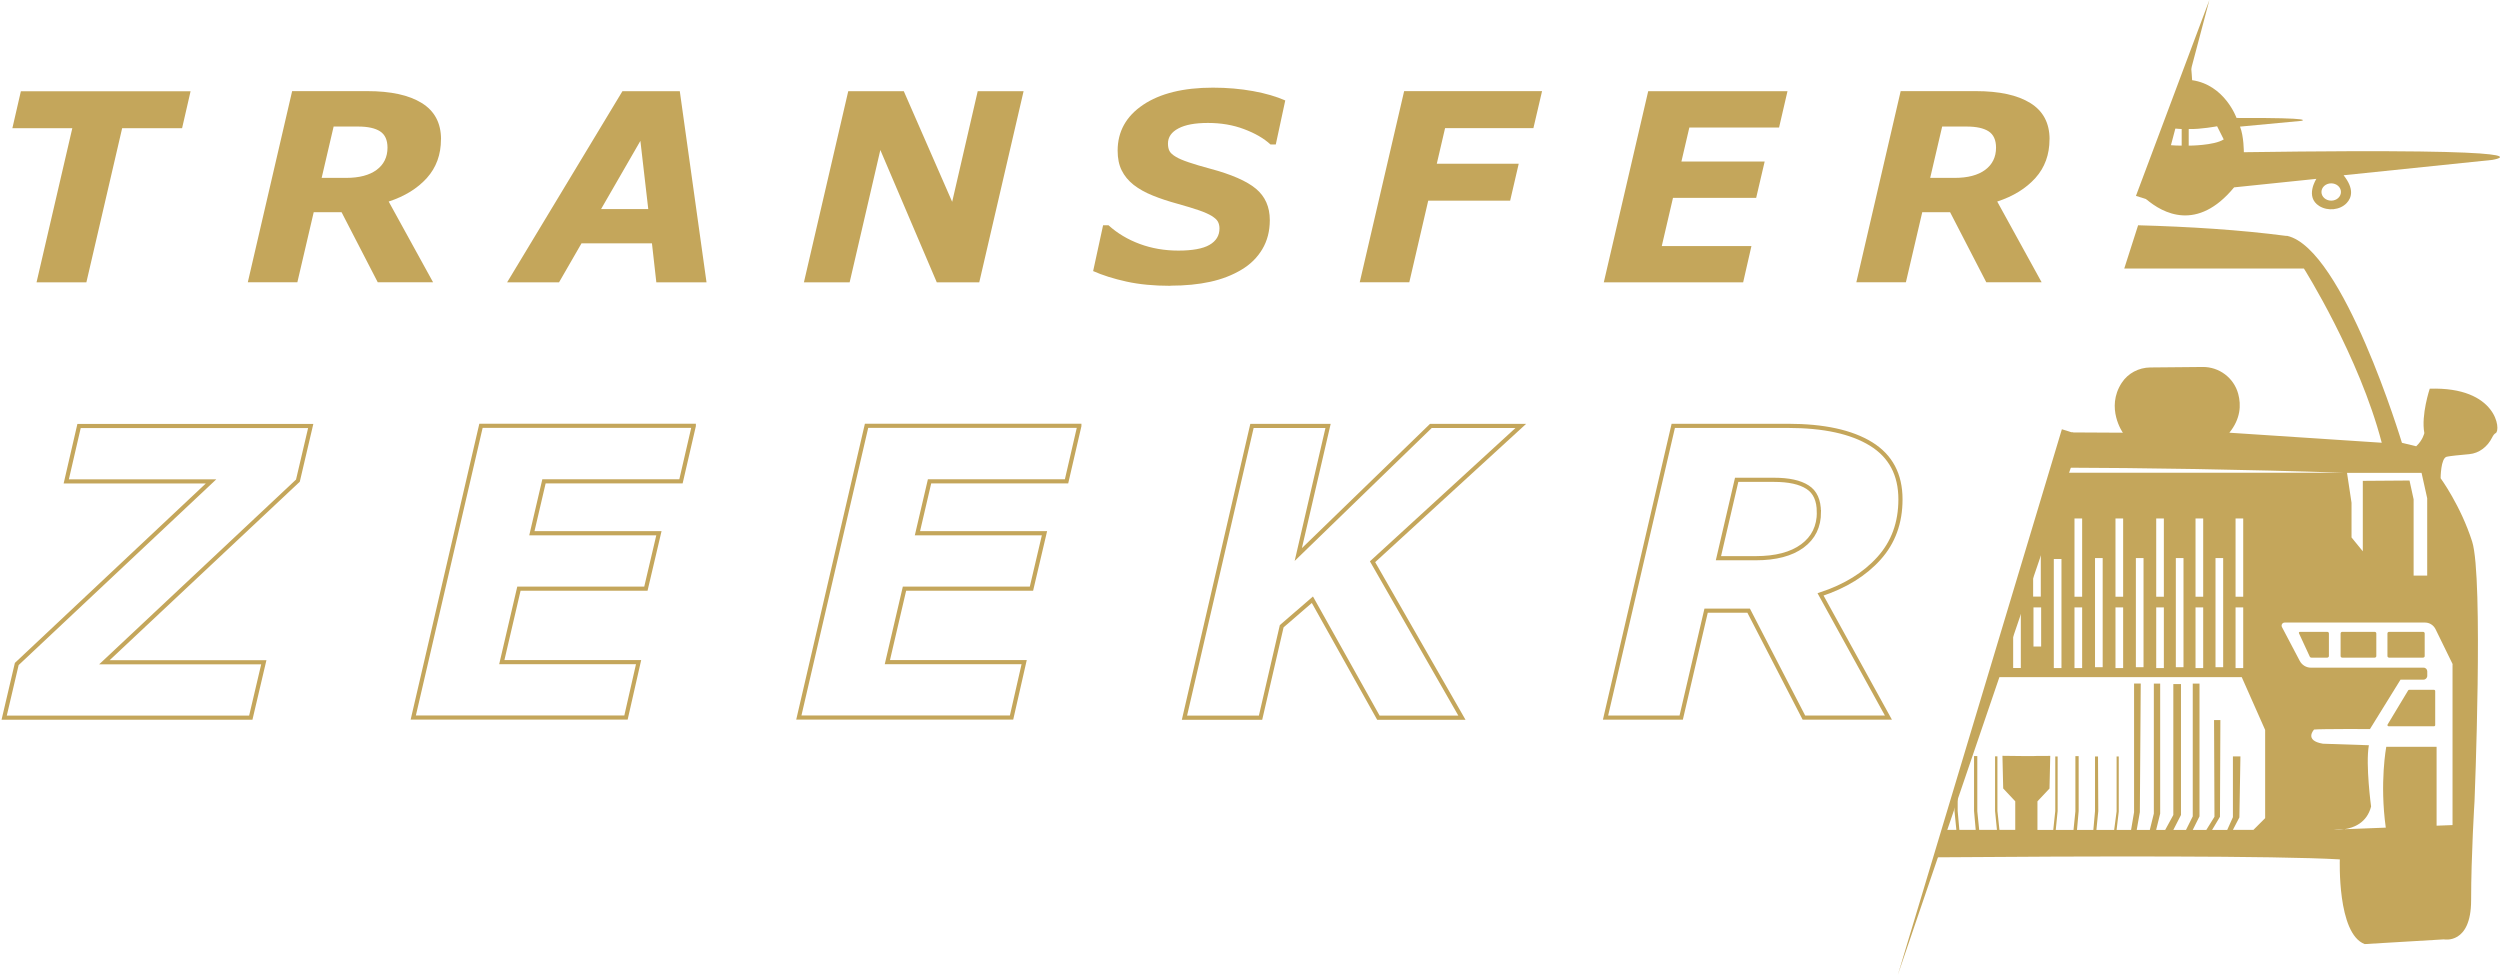 <?xml version="1.0" encoding="UTF-8"?> <svg xmlns="http://www.w3.org/2000/svg" width="601" height="235" viewBox="0 0 601 235" fill="none"><path d="M584.117 93.427C584.117 93.427 581.992 99.764 582.812 104.106C582.812 104.106 582.477 105.769 580.854 107.283L577.423 106.451C577.423 106.451 563.35 59.779 549.845 56.702H549.544C538.633 55.271 526.384 54.49 514.001 54.157L510.671 64.553H553.862C553.862 64.553 567.182 85.693 572.57 106.434L535.939 104.023C538.633 100.696 538.801 97.386 538.064 94.675C537.01 90.799 533.463 88.188 529.547 88.221L516.913 88.338C514.168 88.371 511.558 89.718 510.052 92.047C506.136 98.085 510.336 104.023 510.336 104.023L498.07 103.956L495.359 112.422C515.691 112.489 539.002 112.838 564.22 113.67H582.142L583.498 119.774V138.37H580.234V120.04L579.247 115.516L568.019 115.599V132.531L565.308 129.205V120.872L564.22 113.653H494.957L490.607 127.259V143.426H488.766V133.014L485.804 142.245V160.591H483.963V148L481.001 157.231V160.591H479.93L479.227 162.787H538.918L544.541 175.478V196.685L541.729 199.496H536.793L538.349 196.502L538.6 181.832H536.793V196.452L535.421 199.512H531.789L533.68 196.352L533.781 173.099H532.258L532.358 196.352L530.4 199.512H527.137L528.76 196.252V164.334H527.137V196.252L525.514 199.512H522.468L524.309 195.92V164.45H522.468V195.92L520.51 199.512H518.335L519.306 195.587V164.334H517.783V195.587L516.812 199.512H513.666L514.419 195.238L514.637 164.317H513.03V195.254L512.311 199.512H508.83L509.349 195.121V181.848H508.83V195.055L508.244 199.512H503.977L504.429 194.988L504.362 181.848H503.642V194.988L503.241 199.512H499.308L499.71 194.988V181.782H498.923V195.055L498.472 199.512H494.204L494.656 194.988V181.848H494.087V194.972L493.602 199.512H489.803V192.643L492.698 189.566L492.882 181.715L487.126 181.748H489.82L484.448 181.765H487.143L481.386 181.698L481.57 189.549L484.465 192.626V199.496H480.666L480.181 194.955V181.815H479.612V194.972L480.064 199.496H475.797L475.345 195.038V181.765H474.559V194.972L474.96 199.496H471.028L470.626 194.972V189.599L469.856 192.011V194.972L470.308 199.496H467.463L465.355 206.099C501.551 205.816 547.067 205.7 562.496 206.598C562.496 206.598 561.827 224.462 568.47 226.957L587.497 225.826C587.497 225.826 594.057 227.173 594.057 216.428C594.057 205.683 594.877 192.576 594.877 192.576C594.877 192.576 597.052 138.819 594.308 130.203C591.563 121.587 586.727 114.967 586.727 114.967C586.727 114.967 586.727 110.127 588.2 109.794C588.919 109.628 591.329 109.378 593.605 109.179C596.031 108.963 598.04 107.349 599.127 105.137C599.362 104.671 599.629 104.289 599.964 104.122C601.269 103.457 600.299 92.928 584.134 93.444L584.117 93.427ZM490.69 155.435H488.849V146.021H490.69V155.435ZM495.577 160.608H493.736V134.378H495.577V160.608ZM500.547 160.608H498.706V146.021H500.547V160.608ZM500.547 143.459H498.706V124.631H500.547V143.459ZM505.483 160.392H503.642V134.162H505.483V160.392ZM510.403 160.608H508.562V146.021H510.403V160.608ZM510.403 143.459H508.562V124.631H510.403V143.459ZM515.306 160.392H513.465V134.162H515.306V160.392ZM520.192 160.608H518.352V146.021H520.192V160.608ZM520.192 143.459H518.352V124.631H520.192V143.459ZM524.912 160.392H523.071V134.162H524.912V160.392ZM529.647 160.608H527.806V146.021H529.647V160.608ZM529.647 143.459H527.806V124.631H529.647V143.459ZM534.45 160.392H532.609V134.162H534.45V160.392ZM539.269 160.608H537.429V146.021H539.269V160.608ZM539.269 143.459H537.429V124.631H539.269V143.459ZM589.589 159.693V198.348L585.757 198.498V179.536H573.658C573.658 179.536 572.035 188.102 573.541 198.964L563.601 199.346C562.145 199.562 561.04 199.446 561.04 199.446L563.601 199.346C565.877 198.997 569.006 197.799 570.01 193.89C570.01 193.89 568.654 183.877 569.474 179.154L558.43 178.788C553.811 178.023 556.305 175.378 556.305 175.378C557.978 175.212 569.742 175.262 569.742 175.262L577.088 163.386H582.611C583.113 163.386 583.514 162.97 583.514 162.454V161.406C583.514 160.907 583.13 160.508 582.644 160.508H555.552C554.414 160.508 553.376 159.876 552.841 158.845L548.59 150.761C548.323 150.262 548.674 149.663 549.226 149.663H582.979C584.05 149.663 585.02 150.279 585.506 151.26L589.622 159.676L589.589 159.693Z" fill="#C4A65B"></path><path d="M539.42 36.626C539.42 36.626 539.436 32.75 538.499 30.438L553.209 29.058C553.209 29.058 557.66 28.276 537.663 28.359C537.663 28.359 534.851 20.409 526.986 19.277C526.986 19.277 526.852 16.782 526.568 14.421L521.33 30.771C523.238 30.954 524.476 31.02 524.476 31.02V34.996C522.836 35.045 521.347 34.879 520.092 34.646L515.875 47.82C519.975 51.346 528.241 55.754 537.077 45.042L556.857 42.996C556.857 42.996 554.029 47.337 557.559 49.533C559.601 50.797 562.529 50.514 564.136 48.818C565.374 47.504 565.977 45.391 563.4 42.131L599.144 38.439C599.144 38.439 617.401 35.495 539.403 36.592L539.42 36.626ZM526.166 35.012V31.02C529.078 31.104 532.994 30.355 532.994 30.355L534.584 33.515C532.241 35.012 526.166 35.012 526.166 35.012ZM560.421 48.236C559.132 48.236 558.078 47.304 558.078 46.156C558.078 45.009 559.116 44.077 560.421 44.077C561.726 44.077 562.764 45.009 562.764 46.156C562.764 47.304 561.726 48.236 560.421 48.236Z" fill="#C4A65B"></path><path d="M513.483 47.088L531.137 0L518.269 48.602L513.483 47.088Z" fill="#C4A65B"></path><path d="M500.463 104.705L456.235 234.376L495.677 103.191L500.463 104.705Z" fill="#C4A65B"></path><path d="M579.18 165.831C579.063 165.831 578.963 165.881 578.913 165.981L573.976 174.181C573.859 174.364 574.009 174.596 574.244 174.596H585.121C585.288 174.596 585.422 174.463 585.422 174.314V166.114C585.422 165.964 585.288 165.831 585.121 165.831H579.18Z" fill="#C4A65B"></path><path d="M582.493 151.893H574.344C574.126 151.893 573.942 152.059 573.942 152.259V157.731C573.942 157.931 574.126 158.097 574.344 158.097H582.493C582.711 158.097 582.895 157.931 582.895 157.731V152.259C582.895 152.059 582.711 151.893 582.493 151.893Z" fill="#C4A65B"></path><path d="M570.864 151.893H563.083C562.865 151.893 562.681 152.059 562.681 152.259V157.731C562.681 157.931 562.865 158.097 563.083 158.097H570.864C571.082 158.097 571.266 157.931 571.266 157.731V152.259C571.266 152.059 571.082 151.893 570.864 151.893Z" fill="#C4A65B"></path><path d="M559.484 151.893H552.925C552.724 151.893 552.59 152.076 552.674 152.242L555.267 157.848C555.334 157.997 555.502 158.097 555.686 158.097H559.451C559.685 158.097 559.869 157.931 559.869 157.715V152.259C559.869 152.059 559.685 151.893 559.468 151.893H559.484Z" fill="#C4A65B"></path><path d="M43.773 30.82H29.365L20.764 67.879H8.782L17.383 30.82H2.975L5.017 21.938H45.815L43.773 30.82Z" fill="#C4A65B"></path><path d="M106.007 33.499C106.007 37.175 104.869 40.286 102.627 42.781C100.368 45.292 97.305 47.188 93.44 48.452L104.116 67.863H90.812L82.111 51.014H75.417L71.484 67.863H59.57L70.23 21.906H88.286C93.942 21.906 98.309 22.854 101.388 24.767C104.467 26.663 106.024 29.574 106.024 33.483L106.007 33.499ZM93.155 35.495C93.155 33.649 92.553 32.335 91.365 31.57C90.177 30.805 88.419 30.422 86.11 30.422H80.203L77.325 42.764H83.198C86.361 42.764 88.821 42.115 90.545 40.835C92.268 39.554 93.155 37.774 93.155 35.495Z" fill="#C4A65B"></path><path d="M169.814 67.879H157.782L156.728 58.498H139.793L134.388 67.879H121.905L149.633 21.922H163.422L169.848 67.879H169.814ZM155.841 50.265L153.95 33.865L144.496 50.265H155.858H155.841Z" fill="#C4A65B"></path><path d="M235.395 67.879H225.204L211.633 36.06L204.253 67.879H193.259L203.918 21.922H217.272L228.902 48.519L235.044 21.922H246.071L235.412 67.879H235.395Z" fill="#C4A65B"></path><path d="M281.381 68.71C277.432 68.71 273.901 68.377 270.805 67.695C267.709 67.013 265.032 66.165 262.79 65.167L265.183 54.156H266.488C268.613 56.086 271.123 57.583 274.001 58.647C276.88 59.712 279.975 60.244 283.289 60.244C286.602 60.244 289.179 59.795 290.769 58.863C292.359 57.949 293.162 56.635 293.162 54.921C293.162 54.289 293.028 53.74 292.777 53.275C292.526 52.809 292.007 52.36 291.271 51.894C290.518 51.445 289.514 50.996 288.209 50.547C286.92 50.098 285.247 49.599 283.188 49.017C280.929 48.401 278.904 47.736 277.114 47.004C275.323 46.289 273.801 45.424 272.529 44.443C271.257 43.428 270.303 42.28 269.651 40.95C268.998 39.636 268.68 38.056 268.68 36.226C268.68 31.619 270.722 27.943 274.805 25.198C278.888 22.454 284.494 21.073 291.589 21.073C295.003 21.073 298.232 21.356 301.261 21.905C304.29 22.454 306.867 23.219 308.976 24.15L306.7 34.729H305.428C303.822 33.249 301.68 32.018 299.052 31.036C296.408 30.038 293.53 29.556 290.401 29.556C287.272 29.556 284.962 29.988 283.289 30.87C281.615 31.752 280.779 32.966 280.779 34.513C280.779 35.228 280.896 35.827 281.147 36.309C281.398 36.775 281.9 37.24 282.67 37.69C283.339 38.105 284.377 38.554 285.816 39.037C287.238 39.519 288.928 40.018 290.853 40.534C296.024 41.914 299.722 43.528 301.931 45.374C304.14 47.22 305.261 49.732 305.261 52.909C305.261 55.57 304.658 57.899 303.453 59.911C302.249 61.924 300.592 63.57 298.483 64.818C296.275 66.149 293.748 67.13 290.936 67.745C288.125 68.361 284.929 68.677 281.381 68.677V68.71Z" fill="#C4A65B"></path><path d="M370.707 21.923L368.631 30.805H347.396L345.405 39.354H365.101L363.042 48.236H343.346L338.795 67.863H326.88L337.556 21.906H370.723L370.707 21.923Z" fill="#C4A65B"></path><path d="M429.713 21.922L427.688 30.655H406.118L404.21 38.838H424.224L422.182 47.57H402.185L399.491 59.147H421.045L419.053 67.879H385.552L396.228 21.922H429.746H429.713Z" fill="#C4A65B"></path><path d="M492.7 33.499C492.7 37.175 491.562 40.286 489.319 42.781C487.06 45.292 483.998 47.188 480.132 48.452L490.809 67.863H477.505L468.803 51.014H462.11L458.177 67.863H446.262L456.922 21.906H474.978C480.634 21.906 485.002 22.854 488.081 24.767C491.16 26.663 492.716 29.574 492.716 33.483L492.7 33.499ZM479.848 35.495C479.848 33.649 479.245 32.335 478.057 31.57C476.869 30.805 475.112 30.422 472.803 30.422H466.896L464.017 42.764H469.891C473.054 42.764 475.514 42.115 477.237 40.835C478.961 39.554 479.848 37.774 479.848 35.495Z" fill="#C4A65B"></path><path d="M60.289 172.531H1L4.029 159.624L50.734 115.729H15.927L19.006 102.406H74.697L71.618 115.546L25.097 159.208H63.419L60.289 172.531Z" stroke="#C4A65B" stroke-miterlimit="10"></path><path d="M166.786 102.392L163.707 115.715H130.774L127.862 128.189H158.402L155.273 141.512H124.75L120.633 159.177H153.516L150.487 172.5H99.347L115.63 102.358H166.786V102.392Z" stroke="#C4A65B" stroke-miterlimit="10"></path><path d="M259.476 102.392L256.397 115.715H223.464L220.553 128.189H251.092L247.963 141.512H217.44L213.323 159.177H246.206L243.177 172.5H192.038L208.32 102.358H259.476V102.392Z" stroke="#C4A65B" stroke-miterlimit="10"></path><path d="M351.43 172.533H331.365L315.501 144.174L308.122 150.544L303.035 172.533H284.744L300.976 102.392H319.267L312.104 133.312L343.983 102.392H365.603L329.96 135.042L351.446 172.533H351.43Z" stroke="#C4A65B" stroke-miterlimit="10"></path><path d="M456.871 120.055C456.871 125.677 455.147 130.401 451.7 134.227C448.253 138.052 443.584 140.946 437.66 142.892L453.976 172.516H433.661L420.374 146.801H410.149L404.158 172.516H385.968L402.251 102.375H429.795C438.43 102.375 445.09 103.822 449.809 106.732C454.511 109.643 456.871 114.067 456.871 120.039V120.055ZM437.258 123.099C437.258 120.288 436.355 118.276 434.531 117.111C432.707 115.93 430.029 115.348 426.498 115.348H417.495L413.111 134.193H422.064C426.9 134.193 430.632 133.212 433.292 131.249C435.953 129.287 437.275 126.575 437.275 123.099H437.258Z" stroke="#C4A65B" stroke-miterlimit="10"></path></svg> 